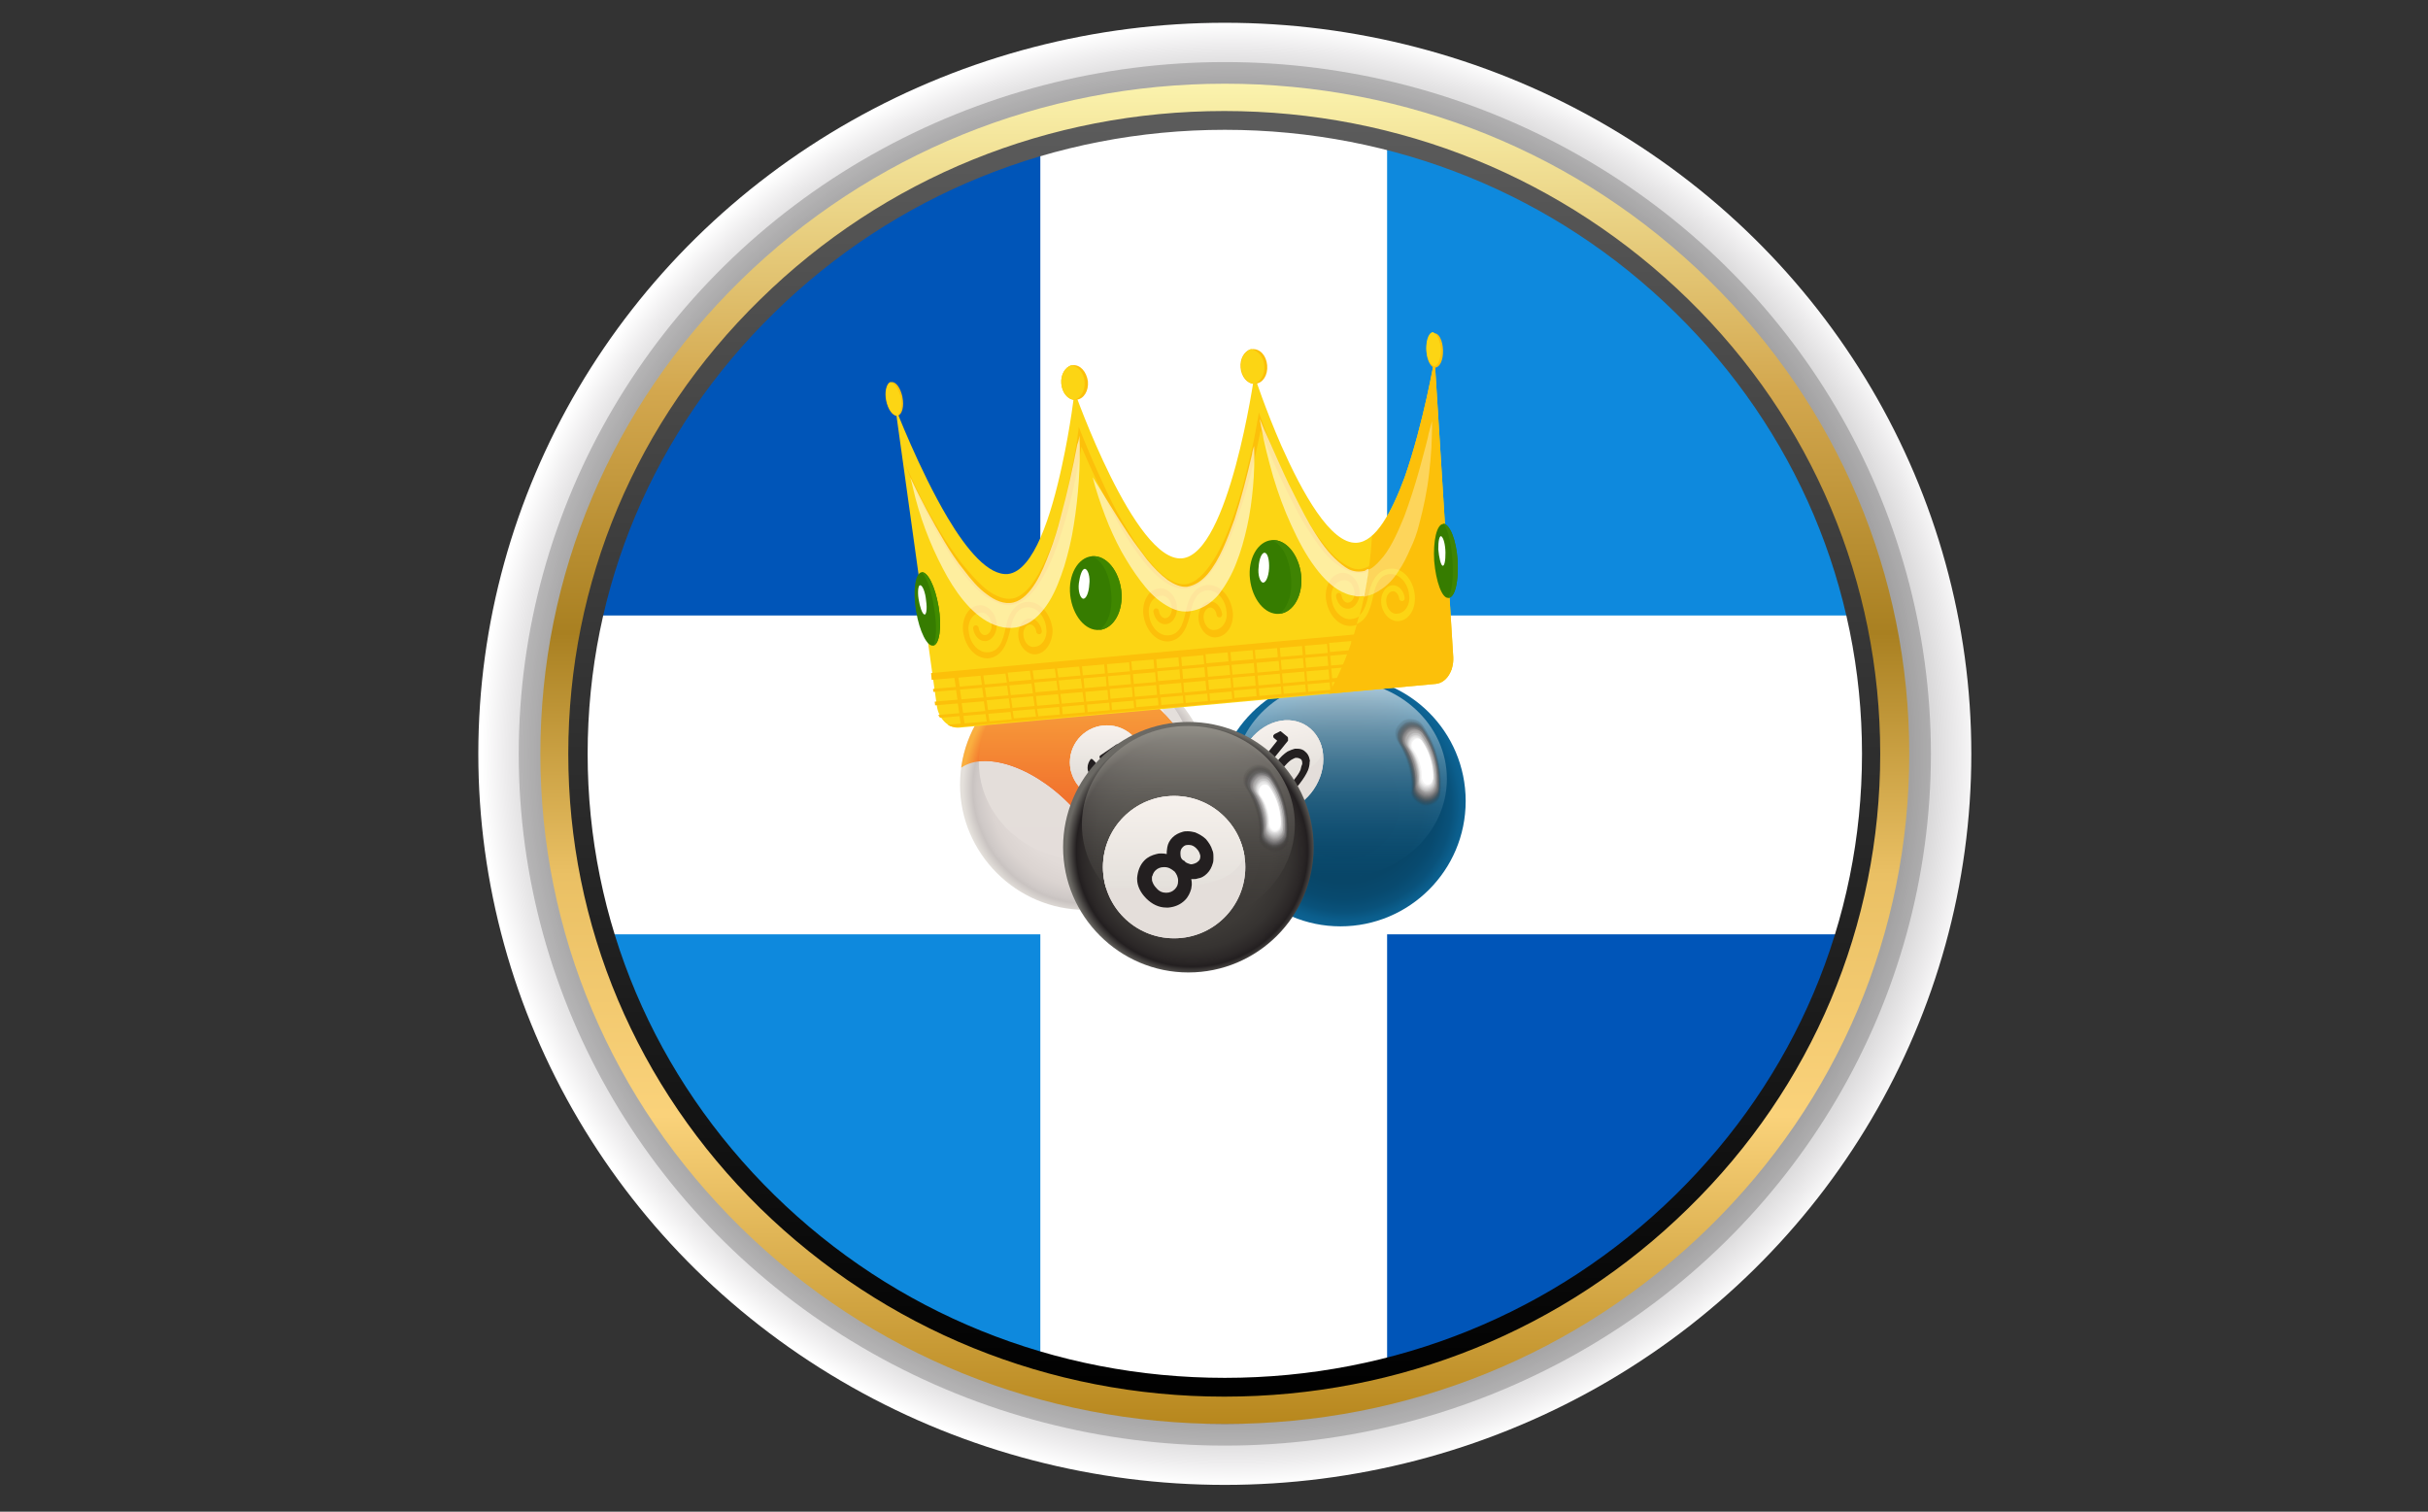 <?xml version="1.0" encoding="UTF-8"?>
<svg id="a" data-name="Capa 1" xmlns="http://www.w3.org/2000/svg" xmlns:xlink="http://www.w3.org/1999/xlink" viewBox="0 0 426.4 265.5">
  <rect x="0" y="0" width="426.4" height="265.5" fill="#333333" stroke="none"/>
  <defs>
    <style>
      .ag {
        fill: url(#v);
      }

      .ag, .ah, .ai, .aj, .ak, .al, .am, .an, .ao, .ap, .aq, .ar, .as, .at, .au, .av, .aw, .ax, .ay, .az, .ba, .bb, .bc, .bd, .be, .bf, .bg, .bh, .bi, .bj, .bk, .bl, .bm, .bn, .bo, .bp, .bq, .br, .bs, .bt, .bu, .bv, .bw, .bx, .by, .bz, .ca, .cb, .cc, .cd, .ce, .cf, .cg, .ch, .ci, .cj, .ck, .cl, .cm {
        stroke-width: 0px;
      }

      .cn {
        clip-path: url(#j);
      }

      .ah {
        fill: url(#s);
      }

      .ai {
        fill: #000;
      }

      .aj {
        fill: #0e89dd;
      }

      .ak {
        fill: #eaeaea;
        opacity: .9;
      }

      .ak, .am, .ap, .aq, .as, .av, .aw, .ay, .ba, .bd, .bg, .bi, .bj, .bn, .bp, .bu, .bx, .bz, .cb, .cc, .cg, .ci, .ck {
        isolation: isolate;
      }

      .al {
        fill: url(#y);
      }

      .am {
        fill: #abaaaa;
        opacity: .62;
      }

      .an {
        fill: #fcc00a;
      }

      .ao {
        fill: url(#ad);
      }

      .ap {
        fill: url(#i);
        opacity: .8;
      }

      .aq {
        fill: #e0dfdf;
        opacity: .86;
      }

      .ar {
        fill: url(#g);
      }

      .as, .by, .ck {
        fill: #fff;
      }

      .as, .co {
        opacity: .59;
      }

      .at {
        fill: url(#l);
      }

      .au {
        fill: url(#b);
      }

      .cp {
        clip-path: url(#d);
      }

      .av {
        fill: #c0bfbf;
        opacity: .71;
      }

      .aw {
        fill: #625f60;
        opacity: .29;
      }

      .cq {
        clip-path: url(#ac);
      }

      .ax {
        fill: url(#t);
      }

      .ay {
        fill: #b6b4b5;
        opacity: .67;
      }

      .az {
        fill: none;
      }

      .ba {
        fill: #4d4a4a;
        opacity: .19;
      }

      .bb {
        fill: url(#u);
      }

      .cr {
        clip-path: url(#e);
      }

      .bc {
        fill: url(#n);
      }

      .bd {
        fill: #a19f9f;
        opacity: .57;
      }

      .be {
        fill: url(#z);
      }

      .bf {
        fill: #fcd514;
      }

      .bg {
        fill: #423f40;
        opacity: .14;
      }

      .bh {
        fill: url(#h);
      }

      .bi {
        fill: #8c8a8a;
        opacity: .48;
      }

      .bj {
        fill: #f5f4f4;
        opacity: .95;
      }

      .bk {
        fill: #0055b8;
      }

      .bl {
        fill: url(#af);
      }

      .cs {
        clip-path: url(#q);
      }

      .bm {
        fill: #367c00;
      }

      .bn {
        fill: #817f80;
        opacity: .43;
      }

      .bo {
        fill: url(#f);
      }

      .bp {
        fill: #d5d4d5;
        opacity: .81;
      }

      .ct {
        clip-path: url(#c);
      }

      .bq {
        fill: url(#m);
      }

      .br {
        fill: #418c00;
      }

      .bs {
        fill: #3f8403;
      }

      .bt {
        fill: rgba(35, 31, 32, 0);
      }

      .bu {
        fill: #777475;
        opacity: .38;
      }

      .bv {
        fill: url(#ab);
      }

      .bw {
        fill: #231f20;
      }

      .bx {
        fill: #6c6a6a;
      }

      .bx, .ck {
        opacity: .33;
      }

      .bz {
        fill: #969495;
        opacity: .52;
      }

      .ca {
        fill: url(#r);
      }

      .cu {
        opacity: .2;
      }

      .cb {
        fill: #575455;
        opacity: .24;
      }

      .cc {
        fill: #2d2a2b;
        opacity: .05;
      }

      .cd {
        fill: url(#ae);
      }

      .ce {
        fill: url(#aa);
      }

      .cf {
        fill: #3f8700;
      }

      .cg {
        fill: #cbcaca;
        opacity: .76;
      }

      .ch {
        fill: url(#k);
      }

      .ci {
        fill: #383435;
        opacity: .1;
      }

      .cj {
        fill: url(#p);
      }

      .cl {
        fill: url(#x);
      }

      .cv {
        clip-path: url(#w);
      }

      .cm {
        fill: url(#o);
      }
    </style>
    <radialGradient id="b" data-name="Degradado sin nombre" cx="709.5" cy="1238.88" fx="709.5" fy="1238.88" r="168.98" gradientTransform="translate(-337.02 -809.15) scale(.78 .76)" gradientUnits="userSpaceOnUse">
      <stop offset="0" stop-color="#221e20"/>
      <stop offset=".19" stop-color="#242022"/>
      <stop offset=".33" stop-color="#2e2a2c"/>
      <stop offset=".45" stop-color="#3e3a3c"/>
      <stop offset=".56" stop-color="#545152"/>
      <stop offset=".67" stop-color="#716e6f"/>
      <stop offset=".78" stop-color="#949293"/>
      <stop offset=".88" stop-color="#bebdbe"/>
      <stop offset=".97" stop-color="#eeedee"/>
      <stop offset="1" stop-color="#fff"/>
    </radialGradient>
    <clipPath id="c">
      <ellipse class="az" cx="215.1" cy="132.4" rx="117" ry="114.7"/>
    </clipPath>
    <clipPath id="d">
      <rect class="az" y="14.5" width="426.4" height="243.7"/>
    </clipPath>
    <clipPath id="e">
      <rect class="az" y="14.5" width="426.4" height="243.7"/>
    </clipPath>
    <linearGradient id="f" data-name="Degradado sin nombre 2" x1="215.1" y1="1048.1" x2="215.1" y2="812.7" gradientTransform="translate(0 -798)" gradientUnits="userSpaceOnUse">
      <stop offset="0" stop-color="#8c6013"/>
      <stop offset="0" stop-color="#b7871d"/>
      <stop offset=".23" stop-color="#fad27a"/>
      <stop offset=".41" stop-color="#eac064"/>
      <stop offset=".59" stop-color="#a98021"/>
      <stop offset=".77" stop-color="#d3a74e"/>
      <stop offset="1" stop-color="#fbf3ad"/>
    </linearGradient>
    <linearGradient id="g" data-name="Degradado sin nombre 3" x1="215" y1="1043.3" x2="215" y2="817.5" gradientTransform="translate(0 -798)" gradientUnits="userSpaceOnUse">
      <stop offset="0" stop-color="#000"/>
      <stop offset="1" stop-color="#5c5c5c"/>
    </linearGradient>
    <radialGradient id="h" data-name="Degradado sin nombre 4" cx=".48" cy="813.9" fx=".48" fy="813.9" r="18.87" gradientTransform="translate(235.57 -810.88) scale(1.17)" gradientUnits="userSpaceOnUse">
      <stop offset=".25" stop-color="#084567"/>
      <stop offset=".62" stop-color="#084668"/>
      <stop offset=".75" stop-color="#084a6f"/>
      <stop offset=".85" stop-color="#09527b"/>
      <stop offset=".92" stop-color="#0b5e8c"/>
      <stop offset="1" stop-color="#0e6698"/>
    </radialGradient>
    <linearGradient id="i" data-name="Degradado sin nombre 5" x1="235.4" y1="952.06" x2="235.4" y2="917.53" gradientTransform="translate(0 -798)" gradientUnits="userSpaceOnUse">
      <stop offset="0" stop-color="#0b5e8c" stop-opacity="0"/>
      <stop offset="1" stop-color="#dbe6ec"/>
    </linearGradient>
    <clipPath id="j">
      <path class="az" d="M232.4,133.3c0-4.4-3.4-7.4-7.5-6.7s-7.5,4.9-7.5,9.3,3.4,7.4,7.5,6.7c4.2-.8,7.5-4.9,7.5-9.3Z"/>
    </clipPath>
    <radialGradient id="k" data-name="Degradado sin nombre 6" cx="137.56" cy="1111.95" fx="137.56" fy="1111.95" r="18.88" gradientTransform="translate(95.35 -922.55) rotate(-10) scale(.93 .96) skewX(-10.34)" gradientUnits="userSpaceOnUse">
      <stop offset=".25" stop-color="#e4ddda"/>
      <stop offset=".64" stop-color="#e2dbd8"/>
      <stop offset=".79" stop-color="#dbd4d1"/>
      <stop offset=".89" stop-color="#cfc9c7"/>
      <stop offset=".92" stop-color="#c9c3c1"/>
      <stop offset="1" stop-color="#e4e0db"/>
    </radialGradient>
    <linearGradient id="l" data-name="Degradado sin nombre 7" x1="214.66" y1="1056.62" x2="214.66" y2="1027.65" gradientTransform="translate(6.86 -863.14) rotate(-10) scale(1.02 .98) skewX(-9.7)" gradientUnits="userSpaceOnUse">
      <stop offset="0" stop-color="#e4ddda"/>
      <stop offset="1" stop-color="#e4e0db"/>
    </linearGradient>
    <linearGradient id="m" data-name="Degradado sin nombre 8" x1="214.66" y1="1043.67" x2="214.66" y2="1028.73" gradientTransform="translate(6.86 -863.14) rotate(-10) scale(1.02 .98) skewX(-9.7)" gradientUnits="userSpaceOnUse">
      <stop offset="0" stop-color="#e4e0db"/>
      <stop offset="1" stop-color="#fff9f5"/>
    </linearGradient>
    <radialGradient id="n" data-name="Degradado sin nombre 9" cx="-37.95" cy="811.37" fx="-37.95" fy="811.37" r="18.87" gradientTransform="translate(235.57 -810.88) scale(1.17)" gradientUnits="userSpaceOnUse">
      <stop offset=".25" stop-color="#e4ddda"/>
      <stop offset=".64" stop-color="#e2dbd8"/>
      <stop offset=".79" stop-color="#dbd4d1"/>
      <stop offset=".89" stop-color="#cfc9c7"/>
      <stop offset=".92" stop-color="#c9c3c1"/>
      <stop offset="1" stop-color="#e4e0db"/>
    </radialGradient>
    <linearGradient id="o" data-name="Degradado sin nombre 10" x1="190.6" y1="949.1" x2="190.6" y2="914.57" gradientTransform="translate(0 -798)" gradientUnits="userSpaceOnUse">
      <stop offset="0" stop-color="#e4ddda"/>
      <stop offset="1" stop-color="#e4e0db"/>
    </linearGradient>
    <linearGradient id="p" data-name="Degradado sin nombre 11" x1="190.5" y1="933.68" x2="190.5" y2="915.87" gradientTransform="translate(0 -798)" gradientUnits="userSpaceOnUse">
      <stop offset="0" stop-color="#e4e0db"/>
      <stop offset="1" stop-color="#fff9f5"/>
    </linearGradient>
    <clipPath id="q">
      <path class="az" d="M167.3,136.4c.2-.3.4-.6.7-.9,3.9-3.9,12.8-1.4,19.8,5.7,7,7,9.6,15.9,5.7,19.8-.3.3-.6.5-.9.7,5.3.2,10.4-1.5,14.1-5.3,8-8,6.8-22.1-2.7-31.5-9.4-9.4-23.6-10.6-31.5-2.7-3.7,3.8-5.4,8.9-5.2,14.2h0Z"/>
    </clipPath>
    <radialGradient id="r" data-name="Degradado sin nombre 12" cx="-37.95" cy="811.38" fx="-37.95" fy="811.38" r="18.87" gradientTransform="translate(235.57 -810.88) scale(1.17)" gradientUnits="userSpaceOnUse">
      <stop offset=".25" stop-color="#ed5725"/>
      <stop offset=".6" stop-color="#ed5825"/>
      <stop offset=".73" stop-color="#ee5f27"/>
      <stop offset=".82" stop-color="#f06b2a"/>
      <stop offset=".9" stop-color="#f37c2f"/>
      <stop offset=".92" stop-color="#f58532"/>
      <stop offset="1" stop-color="#faaf40"/>
    </radialGradient>
    <linearGradient id="s" data-name="Degradado sin nombre 13" x1="190.6" y1="949.1" x2="190.6" y2="914.57" gradientTransform="translate(0 -798)" gradientUnits="userSpaceOnUse">
      <stop offset="0" stop-color="#ed5725"/>
      <stop offset="1" stop-color="#faaf40"/>
    </linearGradient>
    <radialGradient id="t" data-name="Degradado sin nombre 14" cx="201.68" cy="931.91" fx="201.68" fy="931.91" r="1.61" gradientTransform="translate(0 -798)" gradientUnits="userSpaceOnUse">
      <stop offset="0" stop-color="#fff" stop-opacity=".65"/>
      <stop offset=".19" stop-color="#000" stop-opacity=".55"/>
      <stop offset=".59" stop-color="#000" stop-opacity=".29"/>
      <stop offset="1" stop-color="#231f20" stop-opacity="0"/>
    </radialGradient>
    <radialGradient id="u" data-name="Degradado sin nombre 15" cx="202.93" cy="935.45" fx="202.93" fy="935.45" r="1.25" gradientTransform="translate(0 -798)" gradientUnits="userSpaceOnUse">
      <stop offset="0" stop-color="#fff" stop-opacity=".65"/>
      <stop offset=".19" stop-color="#000" stop-opacity=".55"/>
      <stop offset=".59" stop-color="#000" stop-opacity=".29"/>
      <stop offset="1" stop-color="#231f20" stop-opacity="0"/>
    </radialGradient>
    <radialGradient id="v" data-name="Degradado sin nombre 16" cx="200.88" cy="933.68" fx="200.88" fy="933.68" r="1.25" gradientTransform="translate(0 -798)" gradientUnits="userSpaceOnUse">
      <stop offset="0" stop-color="#fff" stop-opacity=".65"/>
      <stop offset=".19" stop-color="#000" stop-opacity=".55"/>
      <stop offset=".59" stop-color="#000" stop-opacity=".29"/>
      <stop offset="1" stop-color="#231f20" stop-opacity="0"/>
    </radialGradient>
    <clipPath id="w">
      <circle class="az" cx="194.4" cy="133.9" r="6.5"/>
    </clipPath>
    <radialGradient id="x" data-name="Degradado sin nombre 17" cx="-37.61" cy="810.92" fx="-37.61" fy="810.92" r="12.77" gradientTransform="translate(235.57 -810.88) scale(1.17)" gradientUnits="userSpaceOnUse">
      <stop offset=".25" stop-color="#e4ddda"/>
      <stop offset=".64" stop-color="#e2dbd8"/>
      <stop offset=".79" stop-color="#dbd4d1"/>
      <stop offset=".89" stop-color="#cfc9c7"/>
      <stop offset=".92" stop-color="#c9c3c1"/>
      <stop offset="1" stop-color="#e4e0db"/>
    </radialGradient>
    <linearGradient id="y" data-name="Degradado sin nombre 18" x1="190.9" y1="944.27" x2="190.9" y2="920.87" gradientTransform="translate(0 -798)" gradientUnits="userSpaceOnUse">
      <stop offset="0" stop-color="#e4ddda"/>
      <stop offset="1" stop-color="#e4e0db"/>
    </linearGradient>
    <linearGradient id="z" data-name="Degradado sin nombre 19" x1="190.9" y1="933.83" x2="190.9" y2="921.78" gradientTransform="translate(0 -798)" gradientUnits="userSpaceOnUse">
      <stop offset="0" stop-color="#e4e0db"/>
      <stop offset="1" stop-color="#fff9f5"/>
    </linearGradient>
    <radialGradient id="aa" data-name="Degradado sin nombre 20" cx="-22.43" cy="820.82" fx="-22.43" fy="820.82" r="18.87" gradientTransform="translate(235.57 -810.88) scale(1.17)" gradientUnits="userSpaceOnUse">
      <stop offset=".25" stop-color="#3f3c39"/>
      <stop offset=".64" stop-color="#3d3a37"/>
      <stop offset=".78" stop-color="#363331"/>
      <stop offset=".88" stop-color="#2b2727"/>
      <stop offset=".92" stop-color="#231f20"/>
      <stop offset="1" stop-color="#6b6964"/>
    </radialGradient>
    <linearGradient id="ab" data-name="Degradado sin nombre 21" x1="208.7" y1="960.1" x2="208.7" y2="925.57" gradientTransform="translate(0 -798)" gradientUnits="userSpaceOnUse">
      <stop offset="0" stop-color="#3f3c39" stop-opacity="0"/>
      <stop offset="1" stop-color="#918e87"/>
    </linearGradient>
    <clipPath id="ac">
      <circle class="az" cx="206.2" cy="152.3" r="12.5"/>
    </clipPath>
    <radialGradient id="ad" data-name="Degradado sin nombre 22" cx="-30.3" cy="829.4" fx="-30.3" fy="829.4" r="24.73" gradientTransform="translate(235.57 -810.88) scale(1.17)" gradientUnits="userSpaceOnUse">
      <stop offset=".25" stop-color="#e4ddda"/>
      <stop offset=".64" stop-color="#e2dbd8"/>
      <stop offset=".79" stop-color="#dbd4d1"/>
      <stop offset=".89" stop-color="#cfc9c7"/>
      <stop offset=".92" stop-color="#c9c3c1"/>
      <stop offset="1" stop-color="#e4e0db"/>
    </radialGradient>
    <linearGradient id="ae" data-name="Degradado sin nombre 23" x1="199.4" y1="974.26" x2="199.4" y2="928.98" gradientTransform="translate(0 -798)" gradientUnits="userSpaceOnUse">
      <stop offset="0" stop-color="#e4ddda"/>
      <stop offset="1" stop-color="#e4e0db"/>
    </linearGradient>
    <linearGradient id="af" data-name="Degradado sin nombre 24" x1="199.5" y1="954.03" x2="199.5" y2="930.69" gradientTransform="translate(0 -798)" gradientUnits="userSpaceOnUse">
      <stop offset="0" stop-color="#e4e0db"/>
      <stop offset="1" stop-color="#fff9f5"/>
    </linearGradient>
  </defs>
  <ellipse class="au" cx="215.1" cy="132.4" rx="131.1" ry="128.4"/>
  <g class="cu">
    <ellipse class="ai" cx="215.1" cy="132.4" rx="124" ry="121.5"/>
  </g>
  <g class="ct">
    <g class="cp">
      <g class="cr">
        <g>
          <rect class="by" x="69.5" width="283.7" height="265.5"/>
          <rect class="bk" x="84" y="14.5" width="98.7" height="93.6"/>
          <rect class="aj" x="84" y="164.1" width="98.7" height="94"/>
          <rect class="bk" x="243.6" y="164.1" width="102.5" height="94"/>
          <rect class="aj" x="243.6" y="14.5" width="102.5" height="93.6"/>
        </g>
      </g>
    </g>
  </g>
  <path class="bo" d="M215.1,250.1c-32.1,0-62.3-12.2-85-34.5s-35.2-51.8-35.2-83.2,12.5-61,35.2-83.2S183,14.7,215.1,14.7s62.3,12.2,85,34.5c22.7,22.2,35.2,51.8,35.2,83.2s-12.5,61-35.2,83.2c-22.8,22.3-52.9,34.5-85,34.5h0ZM215.1,20.8c-62.8,0-113.9,50.1-113.9,111.6s51.1,111.6,113.9,111.6,113.9-50.1,113.9-111.6-51.1-111.6-113.9-111.6Z"/>
  <path class="ar" d="M296.5,52.6c-21.8-21.3-50.7-33.1-81.5-33.1s-59.7,11.7-81.5,33.1c-21.8,21.3-33.7,49.7-33.7,79.8s12,58.5,33.7,79.8c21.8,21.3,50.7,33.1,81.5,33.1s59.7-11.7,81.5-33.1c21.8-21.3,33.7-49.7,33.7-79.8s-11.9-58.5-33.7-79.8h0ZM294.2,209.9c-21.1,20.7-49.2,32.1-79.1,32.1s-58-11.4-79.1-32.1-32.8-48.2-32.8-77.5,11.6-56.8,32.8-77.5c21.1-20.7,49.2-32.1,79.1-32.1s58,11.4,79.1,32.1c21.1,20.7,32.8,48.2,32.8,77.5s-11.7,56.8-32.8,77.5Z"/>
  <g>
    <g>
      <g>
        <path class="bh" d="M257.4,140.7c0-12.2-9.9-22-22-22s-22,9.9-22,22,9.9,22,22,22,22-9.8,22-22Z"/>
        <path class="ap" d="M254.1,136.8c0-9.5-8.4-17.3-18.7-17.3s-18.7,7.7-18.7,17.3,8.4,17.3,18.7,17.3,18.7-7.8,18.7-17.3Z"/>
      </g>
      <g>
        <path class="bt" d="M250.6,141.8c-.2,0-.3,0-.5-.1-1.2-.3-2.6-1.5-2.4-2.7,0-.2.4-4.2-2.4-8.8-1.1-1.9-.2-3.2.9-3.9,1-.7,2.9-.4,3.6.6,4.3,6.1,3.2,12.7,3.2,12.9-.2,1.2-1.4,2-2.4,2Z"/>
        <path class="cc" d="M250.6,141.6h-.5c-1.2-.3-2.5-1.4-2.3-2.6,0-.2.4-4.1-2.3-8.6-1.1-1.8-.2-3.1.8-3.8s2.8-.4,3.5.6c4.2,6,3.2,12.4,3.1,12.6-.2,1.1-1.3,1.8-2.3,1.8h0Z"/>
        <path class="ci" d="M250.6,141.4h-.5c-1.1-.3-2.5-1.4-2.2-2.6,0-.2.4-4-2.3-8.4-1.1-1.7-.2-3,.8-3.7s2.7-.4,3.4.6c4.1,5.8,3.1,12.1,3.1,12.3-.2,1.1-1.3,1.8-2.3,1.8h0Z"/>
        <path class="bg" d="M250.6,141.3h-.5c-1.1-.3-2.4-1.4-2.1-2.5,0-.2.4-3.9-2.2-8.2-1-1.7-.2-2.9.8-3.6.9-.7,2.7-.4,3.3.6,4,5.7,3,11.8,3,12-.3.9-1.3,1.7-2.3,1.7h0Z"/>
        <path class="ba" d="M250.6,141.1h-.4c-1.1-.2-2.3-1.3-2.1-2.4,0-.2.4-3.8-2.2-8-1-1.6-.2-2.8.7-3.5s2.6-.4,3.2.6c3.9,5.5,3,11.5,2.9,11.7-.1.8-1.1,1.6-2.1,1.6h0Z"/>
        <path class="cb" d="M250.6,140.9h-.4c-1.1-.2-2.2-1.3-2-2.4,0-.2.3-3.8-2.2-7.8-1-1.5-.2-2.8.7-3.4.9-.7,2.5-.4,3.1.5,3.8,5.4,2.9,11.2,2.9,11.4-.2,1-1.2,1.7-2.1,1.7h0Z"/>
        <path class="aw" d="M250.6,140.7h-.4c-1-.2-2.1-1.2-1.9-2.3,0-.2.3-3.7-2.1-7.6-.9-1.5-.2-2.7.6-3.3s2.4-.4,3,.5c3.7,5.2,2.9,10.9,2.8,11.1-.2.9-1.1,1.6-2,1.6h0Z"/>
        <path class="bx" d="M250.7,140.5h-.4c-1-.2-2.1-1.2-1.9-2.2,0-.2.3-3.6-2.1-7.4-.9-1.4-.2-2.6.6-3.2.8-.6,2.3-.4,2.9.5,3.6,5.1,2.8,10.6,2.8,10.8-.2.8-1.1,1.5-1.9,1.5h0Z"/>
        <path class="bu" d="M250.7,140.3h-.4c-1-.2-2-1.2-1.8-2.2,0-.2.3-3.5-2-7.2-.8-1.3-.2-2.5.6-3.1s2.2-.4,2.8.5c3.5,5,2.8,10.3,2.7,10.5-.3.8-1.1,1.5-1.9,1.5h0Z"/>
        <path class="bn" d="M250.7,140.1h-.4c-.9-.2-1.9-1.1-1.7-2.1,0-.2.3-3.4-2-7-.8-1.3-.2-2.4.5-3,.8-.6,2.1-.4,2.7.4,3.4,4.8,2.7,10,2.7,10.2-.2.8-1.1,1.5-1.8,1.5Z"/>
        <path class="bi" d="M250.7,139.9h-.4c-.9-.2-1.8-1.1-1.7-2.1,0-.2.3-3.4-1.9-6.8-.8-1.2-.2-2.3.5-2.9.7-.6,2-.4,2.6.4,3.3,4.7,2.6,9.7,2.6,9.9-.2.9-1,1.5-1.7,1.5h0Z"/>
        <path class="bz" d="M250.7,139.7h-.4c-.9-.2-1.7-1.1-1.6-2,0-.2.2-3.3-1.9-6.6-.7-1.2-.3-2.2.4-2.8s1.9-.4,2.5.4c3.2,4.5,2.6,9.4,2.5,9.6,0,.8-.8,1.4-1.5,1.4h0Z"/>
        <path class="bd" d="M250.7,139.5h-.3c-.8-.2-1.7-1-1.5-1.9,0-.2.2-3.2-1.9-6.5-.7-1.1-.3-2.1.4-2.7.7-.6,1.8-.4,2.4.4,3.1,4.4,2.5,9.1,2.5,9.3-.2.8-.9,1.4-1.6,1.4h0Z"/>
        <path class="am" d="M250.7,139.3h-.3c-.8-.2-1.6-1-1.5-1.9,0-.1.2-3.1-1.8-6.3-.7-1-.3-2,.4-2.6.6-.5,1.8-.4,2.3.3,3,4.2,2.5,8.9,2.4,9-.2.9-.8,1.5-1.5,1.5h0Z"/>
        <path class="ay" d="M250.7,139.1h-.3c-.8-.2-1.5-1-1.4-1.8,0-.1.2-3-1.8-6.1-.6-1-.3-1.9.3-2.5.6-.5,1.7-.4,2.1.3,2.9,4.1,2.4,8.5,2.4,8.7,0,.9-.6,1.4-1.3,1.4h0Z"/>
        <path class="av" d="M250.7,139h-.3c-.7-.1-1.4-.9-1.3-1.7,0-.1.2-3-1.7-5.9-.6-.9-.3-1.8.3-2.4.6-.5,1.6-.4,2,.3,2.8,4,2.4,8.3,2.3,8.4-.1.7-.7,1.2-1.3,1.3Z"/>
        <path class="cg" d="M250.7,138.8h-.3c-.7-.1-1.3-.9-1.2-1.7,0-.1.2-2.9-1.7-5.7-.6-.8-.3-1.7.3-2.3.5-.5,1.5-.4,1.9.3,2.7,3.8,2.3,8,2.3,8.1-.1.7-.7,1.2-1.3,1.3h0Z"/>
        <path class="bp" d="M250.7,138.6h-.3c-.7-.1-1.3-.8-1.2-1.6,0-.1.2-2.8-1.6-5.5-.5-.8-.3-1.7.2-2.1.5-.5,1.4-.4,1.8.2,2.6,3.7,2.2,7.7,2.2,7.8,0,.6-.5,1.1-1.1,1.2h0Z"/>
        <path class="aq" d="M250.7,138.4h-.3c-.6-.1-1.2-.8-1.1-1.6,0-.1.2-2.7-1.6-5.3-.5-.7-.3-1.6.2-2,.5-.5,1.3-.4,1.7.2,2.5,3.5,2.2,7.4,2.2,7.5-.1.7-.5,1.1-1.1,1.2h0Z"/>
        <path class="ak" d="M250.7,138.2h-.3c-.6-.1-1.1-.8-1-1.5,0-.1.1-2.6-1.6-5.1-.4-.6-.3-1.5.1-1.9.5-.5,1.2-.4,1.6.2,2.4,3.4,2.1,7.1,2.1,7.2.1.6-.4,1-.9,1.1h0Z"/>
        <path class="bj" d="M250.7,138h-.2c-.6-.1-1-.7-1-1.4,0-.1.1-2.6-1.5-4.9-.4-.6-.3-1.4.1-1.8s1.1-.4,1.5.2c2.3,3.2,2.1,6.8,2,6.9,0,.5-.4.9-.9,1Z"/>
        <path class="by" d="M250.8,137.8h-.2c-.5-.1-.9-.7-.9-1.4,0-.1.1-2.5-1.5-4.7-.4-.5-.4-1.3.1-1.7.4-.4,1-.4,1.4.1,2.2,3.1,2,6.5,2,6.6-.1.6-.5,1.1-.9,1.1h0Z"/>
      </g>
      <g class="cn">
        <g>
          <path class="ch" d="M238.2,136.4c0-10.2-7.7-17.1-17.3-15.4-9.6,1.7-17.3,11.3-17.3,21.5s7.7,17.1,17.3,15.4c9.5-1.7,17.3-11.3,17.3-21.5Z"/>
          <path class="at" d="M235.6,133.5c0-8-6.6-13.3-14.7-11.9-8.1,1.4-14.7,9.1-14.7,17.1s6.6,13.3,14.7,11.9,14.7-9.1,14.7-17.1Z"/>
          <path class="bq" d="M232.6,130.1c0-5.2-5.2-8.5-11.7-7.4s-11.7,6.3-11.7,11.5,5.2,4.6,11.7,3.4c6.4-1.1,11.7-2.3,11.7-7.5h0Z"/>
        </g>
      </g>
      <path class="bw" d="M226.2,129.7c0-.1,0-.2-.1-.3l-1.1-.9c-.1-.1-.2-.1-.3,0l-.8.4c-.1,0-.2.2-.3.3,0,.1,0,.3.1.4l.6.5-4.6,5.8c-.1.2-.1.4,0,.5l.5.5c.1.1.2.1.3.1s.2-.1.3-.2l5.4-6.7c0-.1,0-.2,0-.4h0ZM230,133.4c-.1-.6-.4-1.1-.8-1.4-.4-.4-.9-.5-1.4-.5h-.4c-.4.1-.9.3-1.3.5-.6.4-1.3,1-2,2-.7.9-1.2,1.7-1.5,2.4-.2.5-.3,1-.3,1.5v.4c.1.6.3,1,.7,1.4s.9.5,1.5.5h.4c.4-.1.9-.3,1.3-.6.6-.4,1.3-1,2-1.9s1.2-1.7,1.5-2.4c.2-.5.3-1,.3-1.5.1-.1,0-.2,0-.4h0ZM228.4,135.2c-.2.5-.6,1.1-1.1,1.7-.5.7-1,1.1-1.5,1.5-.3.2-.6.3-.8.4h-.2c-.3,0-.5-.1-.7-.2-.2-.2-.3-.4-.3-.7v-.2c0-.3.1-.6.2-.9.2-.4.6-1,1.2-1.8.6-.7,1.1-1.2,1.5-1.5.3-.2.6-.3.8-.4h.2c.3,0,.5.1.7.2s.3.4.3.7v.2c-.1.2-.2.5-.3,1h0Z"/>
    </g>
    <g>
      <g>
        <g>
          <path class="bc" d="M212.6,137.8c0-12.2-9.9-22-22-22s-22,9.9-22,22,9.9,22,22,22,22-9.8,22-22Z"/>
          <path class="cm" d="M209.3,133.8c0-9.5-8.4-17.3-18.7-17.3s-18.7,7.7-18.7,17.3,8.4,17.3,18.7,17.3,18.7-7.7,18.7-17.3Z"/>
          <path class="cj" d="M205.4,129.1c0-6.2-6.7-11.3-14.9-11.3s-14.9,5-14.9,11.3,6.7,6.6,14.9,6.6,14.9-.4,14.9-6.6Z"/>
        </g>
        <g class="cs">
          <g>
            <path class="ca" d="M212.6,137.8c0-12.2-9.9-22-22-22s-22,9.9-22,22,9.9,22,22,22,22-9.8,22-22Z"/>
            <path class="ah" d="M209.3,133.8c0-9.5-8.4-17.3-18.7-17.3s-18.7,7.7-18.7,17.3,8.4,17.3,18.7,17.3,18.7-7.7,18.7-17.3Z"/>
          </g>
        </g>
      </g>
      <g>
        <path class="bt" d="M209,143.6c-.2,0-.3,0-.5-.1-1.2-.3-2.6-1.5-2.4-2.7,0-.2.4-4.2-2.4-8.8-1.1-1.9-.2-3.2.9-3.9s2.9-.4,3.6.6c4.3,6.1,3.2,12.7,3.2,12.9-.2,1.2-1.3,2-2.4,2h0Z"/>
        <path class="cc" d="M209,143.4h-.5c-1.2-.3-2.5-1.4-2.3-2.6,0-.2.4-4.1-2.3-8.6-1.1-1.8-.2-3.1.8-3.8s2.8-.4,3.5.6c4.2,6,3.2,12.4,3.1,12.6-.1,1-1.3,1.8-2.3,1.8h0Z"/>
        <path class="ci" d="M209,143.2h-.5c-1.1-.3-2.5-1.4-2.2-2.6,0-.2.4-4-2.3-8.4-1.1-1.7-.2-3,.8-3.7s2.7-.4,3.4.6c4.1,5.8,3.1,12.1,3.1,12.3-.2,1-1.3,1.8-2.3,1.8h0Z"/>
        <path class="bg" d="M209,143h-.5c-1.1-.3-2.4-1.4-2.1-2.5,0-.2.4-3.9-2.2-8.2-1-1.7-.2-2.9.8-3.6.9-.7,2.7-.4,3.3.6,4,5.7,3,11.8,3,12-.2,1-1.3,1.7-2.3,1.7h0Z"/>
        <path class="ba" d="M209,142.8h-.4c-1.1-.2-2.3-1.3-2.1-2.4,0-.2.4-3.8-2.2-8-1-1.6-.2-2.8.7-3.5s2.6-.4,3.2.6c3.9,5.5,3,11.5,2.9,11.7-.1.9-1.1,1.6-2.1,1.6h0Z"/>
        <path class="cb" d="M209.1,142.6h-.4c-1.1-.2-2.2-1.3-2-2.4,0-.2.3-3.8-2.2-7.8-1-1.5-.2-2.8.7-3.4.9-.7,2.5-.4,3.1.5,3.8,5.4,2.9,11.2,2.9,11.4-.3,1-1.3,1.7-2.1,1.7h0Z"/>
        <path class="aw" d="M209.1,142.4h-.4c-1-.2-2.1-1.2-1.9-2.3,0-.2.3-3.7-2.1-7.6-.9-1.5-.2-2.7.6-3.3s2.4-.4,3,.5c3.7,5.2,2.9,10.9,2.8,11.1-.2.9-1.2,1.6-2,1.6h0Z"/>
        <path class="bx" d="M209.1,142.2h-.4c-1-.2-2.1-1.2-1.9-2.2,0-.2.3-3.6-2.1-7.4-.9-1.4-.2-2.6.6-3.2.8-.6,2.3-.4,2.9.5,3.6,5.1,2.8,10.6,2.8,10.8-.2.9-1.1,1.5-1.9,1.5h0Z"/>
        <path class="bu" d="M209.1,142h-.4c-1-.2-2-1.2-1.8-2.2,0-.2.3-3.5-2-7.2-.8-1.3-.2-2.5.6-3.1s2.2-.4,2.8.5c3.5,5,2.8,10.3,2.7,10.5-.2.9-1.1,1.5-1.9,1.5h0Z"/>
        <path class="bn" d="M209.1,141.8h-.4c-.9-.2-1.9-1.1-1.7-2.1,0-.2.3-3.4-2-7-.8-1.3-.2-2.4.5-3,.8-.6,2.1-.4,2.7.4,3.4,4.8,2.7,10,2.7,10.2-.2.9-1.1,1.5-1.8,1.5h0Z"/>
        <path class="bi" d="M209.1,141.7h-.4c-.9-.2-1.8-1.1-1.7-2.1,0-.2.3-3.4-1.9-6.8-.8-1.2-.2-2.3.5-2.9.7-.6,2-.4,2.6.4,3.3,4.7,2.6,9.7,2.6,9.9-.2.8-.9,1.4-1.7,1.5h0Z"/>
        <path class="bz" d="M209.1,141.5h-.4c-.9-.2-1.7-1.1-1.6-2,0-.2.2-3.3-1.9-6.6-.7-1.2-.3-2.2.4-2.8s1.9-.4,2.5.4c3.2,4.5,2.6,9.4,2.5,9.6,0,.7-.8,1.3-1.5,1.4h0Z"/>
        <path class="bd" d="M209.1,141.3h-.3c-.8-.2-1.7-1-1.5-1.9,0-.2.2-3.2-1.9-6.5-.7-1.1-.3-2.1.4-2.7s1.8-.4,2.4.4c3.1,4.4,2.5,9.1,2.5,9.3-.2.8-.9,1.4-1.6,1.4h0Z"/>
        <path class="am" d="M209.1,141.1h-.3c-.8-.2-1.6-1-1.5-1.9,0-.1.2-3.1-1.8-6.3-.7-1-.3-2,.4-2.6.6-.5,1.8-.4,2.3.3,3,4.2,2.5,8.9,2.4,9-.1.9-.8,1.5-1.5,1.5h0Z"/>
        <path class="ay" d="M209.1,140.9h-.3c-.8-.2-1.5-1-1.4-1.8,0-.1.2-3-1.8-6.1-.6-1-.3-1.9.3-2.5s1.7-.4,2.1.3c2.9,4.1,2.4,8.5,2.4,8.7,0,.8-.6,1.4-1.3,1.4h0Z"/>
        <path class="av" d="M209.1,140.7h-.3c-.7-.1-1.4-.9-1.3-1.7,0-.1.2-3-1.7-5.9-.6-.9-.3-1.8.3-2.4.6-.5,1.6-.4,2,.3,2.8,4,2.4,8.3,2.3,8.4-.1.7-.6,1.3-1.3,1.3Z"/>
        <path class="cg" d="M209.1,140.5h-.3c-.7-.1-1.3-.9-1.2-1.7,0-.1.2-2.9-1.7-5.7-.6-.8-.3-1.7.3-2.3.5-.5,1.5-.4,1.9.3,2.7,3.8,2.3,8,2.3,8.1-.1.7-.7,1.3-1.3,1.3h0Z"/>
        <path class="bp" d="M209.1,140.3h-.3c-.7-.1-1.3-.8-1.2-1.6,0-.1.2-2.8-1.6-5.5-.5-.8-.3-1.7.2-2.1.5-.5,1.4-.4,1.8.2,2.6,3.7,2.2,7.7,2.2,7.8,0,.7-.5,1.2-1.1,1.2h0Z"/>
        <path class="aq" d="M209.2,140.1h-.3c-.6-.1-1.2-.8-1.1-1.6,0-.1.2-2.7-1.6-5.3-.5-.7-.3-1.6.2-2,.5-.5,1.3-.4,1.7.2,2.5,3.5,2.2,7.4,2.2,7.5-.1.7-.6,1.2-1.1,1.2h0Z"/>
        <path class="ak" d="M209.2,139.9h-.3c-.6-.1-1.1-.8-1-1.5,0-.1.1-2.6-1.6-5.1-.4-.6-.3-1.5.1-1.9.5-.5,1.2-.4,1.6.2,2.4,3.4,2.1,7.1,2.1,7.2,0,.6-.5,1.1-.9,1.1h0Z"/>
        <path class="bj" d="M209.2,139.7h-.2c-.6-.1-1-.7-1-1.4,0-.1.1-2.6-1.5-4.9-.4-.6-.3-1.4.1-1.8s1.1-.4,1.5.2c2.3,3.2,2.1,6.8,2,6.9,0,.5-.5,1-.9,1Z"/>
        <path class="by" d="M209.2,139.5h-.2c-.5-.1-.9-.7-.9-1.4,0-.1.1-2.5-1.5-4.7-.4-.5-.4-1.3.1-1.7.4-.4,1-.4,1.4.1,2.2,3.1,2,6.5,2,6.6-.1.7-.5,1.1-.9,1.1h0Z"/>
      </g>
      <path class="ax" d="M203.3,133.9c0-.9-.7-1.6-1.6-1.6s-1.6.7-1.6,1.6.7,1.6,1.6,1.6c.9,0,1.6-.7,1.6-1.6Z"/>
      <path class="bb" d="M204.2,137.4c0-.7-.6-1.2-1.2-1.2-.7,0-1.2.6-1.2,1.2,0,.7.6,1.2,1.2,1.2.6.1,1.2-.5,1.2-1.2Z"/>
      <path class="ag" d="M202.1,135.7c0-.7-.6-1.2-1.2-1.2s-1.2.6-1.2,1.2.6,1.2,1.2,1.2,1.2-.5,1.2-1.2Z"/>
      <g class="cv">
        <g>
          <path class="cl" d="M205.8,137.3c0-8.2-6.7-14.9-14.9-14.9s-14.9,6.7-14.9,14.9,6.7,14.9,14.9,14.9,14.9-6.7,14.9-14.9Z"/>
          <path class="al" d="M203.6,134.6c0-6.5-5.7-11.7-12.7-11.7s-12.7,5.2-12.7,11.7,5.7,11.7,12.7,11.7,12.7-5.3,12.7-11.7Z"/>
          <path class="be" d="M201,131.4c0-4.2-4.5-7.6-10.1-7.6s-10.1,3.4-10.1,7.6,4.5,4.4,10.1,4.4,10.1-.2,10.1-4.4Z"/>
        </g>
      </g>
      <path class="bw" d="M198.4,132.8l-2-2c-.1-.1-.3-.1-.4,0l-2.8,1.9c-.1.1-.1.2-.1.3s.1.2.2.3c.5.2.9.4,1.2.7s.4.6.4.9h0c0,.3-.1.6-.4.8-.3.3-.6.4-1,.4h0c-.4,0-.6-.1-.9-.4-.1-.1-.2-.3-.3-.4,0-.1-.1-.2-.1-.4v-.1c0-.1.1-.3.2-.5.1-.1.1-.3,0-.4l-.5-.5q-.1-.1-.2-.1c-.1,0-.2,0-.2.1-.3.4-.5.9-.5,1.4v.1c0,.6.3,1.1.7,1.5s.7.6,1.2.7c.2.1.4.1.6.1s.5,0,.7-.1c.4-.1.8-.4,1.2-.7.5-.5.8-1.1.8-1.7h0c0-.6-.2-1.2-.7-1.7l-.3-.3.9-.6,1.5,1.5s.1.1.2.1.2,0,.2-.1l.4-.4s.1-.1.1-.2c0-.1-.1-.1-.1-.2h0Z"/>
    </g>
    <g>
      <g>
        <path class="ce" d="M230.7,148.8c0-12.2-9.9-22-22-22s-22,9.9-22,22,9.9,22,22,22,22-9.8,22-22Z"/>
        <path class="bv" d="M227.4,144.8c0-9.5-8.4-17.3-18.7-17.3s-18.7,7.7-18.7,17.3,8.4,17.3,18.7,17.3,18.7-7.7,18.7-17.3Z"/>
      </g>
      <g class="cq">
        <g>
          <path class="ao" d="M228.3,158.8c0-15.9-12.9-28.9-28.9-28.9s-28.9,12.9-28.9,28.9,12.9,28.9,28.9,28.9,28.9-12.9,28.9-28.9Z"/>
          <path class="cd" d="M224,153.6c0-12.5-11-22.6-24.6-22.6s-24.6,10.1-24.6,22.6,11,22.6,24.6,22.6,24.6-10.1,24.6-22.6Z"/>
          <path class="bl" d="M219,147.4c0-8.1-8.7-14.7-19.5-14.7s-19.5,6.6-19.5,14.7,8.7,8.6,19.5,8.6,19.5-.4,19.5-8.6Z"/>
        </g>
      </g>
      <path class="bw" d="M212.9,149.3c-.2-.7-.6-1.3-1.1-1.9-.5-.5-1.2-.9-1.9-1.2-.4-.1-.9-.2-1.3-.2-.3,0-.6,0-.9.1-.7.2-1.3.5-1.8,1s-.8,1.1-.9,1.7c0,.2-.1.5-.1.8v.4c-.4-.1-.7-.1-1-.1s-.5,0-.8.1c-.8.2-1.5.5-2.1,1.1-.8.8-1.2,1.9-1.3,3.1v.2c0,1.2.6,2.4,1.6,3.4s2.2,1.6,3.5,1.6h.4c1.1-.1,2.1-.5,2.9-1.3.6-.6.9-1.3,1.1-2,0-.2.1-.5.1-.7,0-.3,0-.6-.1-1h.4c.2,0,.5,0,.7-.1.7-.1,1.2-.4,1.7-.9s.8-1.1,1-1.8c.1-.3.1-.6.1-.9,0-.6,0-1-.2-1.4h0ZM206.9,154.7h0c0,.7-.2,1.1-.6,1.5-.4.4-.9.6-1.5.6h0c-.6,0-1.2-.2-1.7-.8-.4-.4-.6-.8-.7-1.1-.1-.2-.1-.4-.1-.7,0-.1,0-.3.1-.4.1-.4.3-.7.5-.9.4-.4.9-.6,1.5-.6h.1c.7,0,1.2.3,1.8.8.3.4.6.9.6,1.6h0ZM207.3,149.9c0-.5.1-.8.4-1.1.3-.3.5-.4,1-.4h.1c.5,0,.9.2,1.3.6.5.5.6.9.7,1.3h0c0,.5-.1.8-.4,1-.2.2-.4.3-.7.4-.1,0-.3.1-.4.1-.2,0-.3,0-.5-.1-.3-.1-.6-.2-.8-.5-.5-.2-.7-.6-.7-1.3q0,.1,0,0h0Z"/>
      <g>
        <path class="bt" d="M223.9,149.9c-.2,0-.3,0-.5-.1-1.2-.3-2.6-1.5-2.4-2.7,0-.2.4-4.2-2.4-8.8-1.1-1.9-.2-3.2.9-3.9,1-.7,2.9-.4,3.6.6,4.3,6.1,3.2,12.7,3.2,12.9-.2,1.2-1.4,2-2.4,2h0Z"/>
        <path class="cc" d="M223.9,149.7c-.2,0-.3,0-.5-.1-1.2-.3-2.5-1.4-2.3-2.6,0-.2.4-4.1-2.3-8.6-1.1-1.8-.2-3.1.8-3.8s2.8-.4,3.5.6c4.2,6,3.2,12.4,3.1,12.6-.2,1.1-1.3,1.9-2.3,1.9h0Z"/>
        <path class="ci" d="M223.9,149.5h-.5c-1.1-.3-2.5-1.4-2.2-2.6,0-.2.4-4-2.3-8.4-1.1-1.7-.2-3,.8-3.7s2.7-.4,3.4.6c4.1,5.8,3.1,12.1,3.1,12.3-.2,1-1.3,1.8-2.3,1.8h0Z"/>
        <path class="bg" d="M223.9,149.3h-.5c-1.1-.3-2.4-1.4-2.1-2.5,0-.2.4-3.9-2.2-8.2-1-1.7-.2-2.9.8-3.6.9-.7,2.7-.4,3.3.6,4,5.7,3,11.8,3,12-.3,1-1.3,1.7-2.3,1.7h0Z"/>
        <path class="ba" d="M223.9,149.1h-.4c-1.1-.2-2.3-1.3-2.1-2.4,0-.2.4-3.8-2.2-8-1-1.6-.2-2.8.7-3.5s2.6-.4,3.2.6c3.9,5.5,3,11.5,2.9,11.7-.2.9-1.2,1.6-2.1,1.6h0Z"/>
        <path class="cb" d="M223.9,148.9h-.4c-1.1-.2-2.2-1.3-2-2.4,0-.2.3-3.8-2.2-7.8-1-1.5-.2-2.8.7-3.4.9-.7,2.5-.4,3.1.5,3.8,5.4,2.9,11.2,2.9,11.4-.2,1-1.2,1.7-2.1,1.7h0Z"/>
        <path class="aw" d="M223.9,148.7h-.4c-1-.2-2.1-1.2-1.9-2.3,0-.2.3-3.7-2.1-7.6-.9-1.5-.2-2.7.6-3.3s2.4-.4,3,.5c3.7,5.2,2.9,10.9,2.8,11.1-.2.9-1.1,1.6-2,1.6h0Z"/>
        <path class="bx" d="M223.9,148.5h-.4c-1-.2-2.1-1.2-1.9-2.2,0-.2.3-3.6-2.1-7.4-.9-1.4-.2-2.6.6-3.2.8-.6,2.3-.4,2.9.5,3.6,5.1,2.8,10.6,2.8,10.8-.1.9-1,1.5-1.9,1.5h0Z"/>
        <path class="bu" d="M224,148.4h-.4c-1-.2-2-1.2-1.8-2.2,0-.2.3-3.5-2-7.2-.8-1.4-.2-2.5.6-3.1s2.2-.4,2.8.5c3.5,5,2.8,10.3,2.7,10.5-.3.8-1.1,1.4-1.9,1.5h0Z"/>
        <path class="bn" d="M224,148.2h-.4c-.9-.2-1.9-1.1-1.7-2.1,0-.2.3-3.4-2-7-.8-1.3-.2-2.4.5-3,.8-.6,2.1-.4,2.7.4,3.4,4.8,2.7,10,2.7,10.2-.2.8-1.1,1.4-1.8,1.5Z"/>
        <path class="bi" d="M224,148h-.4c-.9-.2-1.8-1.1-1.7-2.1,0-.2.3-3.4-1.9-6.8-.8-1.2-.2-2.3.5-2.9.7-.6,2-.4,2.6.4,3.3,4.7,2.6,9.7,2.6,9.9-.2.8-1,1.4-1.7,1.5h0Z"/>
        <path class="bz" d="M224,147.8h-.4c-.9-.2-1.7-1.1-1.6-2,0-.2.2-3.3-1.9-6.6-.7-1.2-.3-2.2.4-2.8s1.9-.4,2.5.4c3.2,4.5,2.6,9.4,2.5,9.6-.1.7-.8,1.3-1.5,1.4h0Z"/>
        <path class="bd" d="M224,147.6h-.3c-.8-.2-1.7-1-1.5-1.9,0-.2.2-3.2-1.9-6.5-.7-1.1-.3-2.1.4-2.7.7-.6,1.8-.4,2.4.4,3.1,4.4,2.5,9.1,2.5,9.3-.2.8-.9,1.4-1.6,1.4h0Z"/>
        <path class="am" d="M224,147.4h-.3c-.8-.2-1.6-1-1.5-1.9,0-.1.2-3.1-1.8-6.3-.7-1-.3-2,.4-2.6.6-.5,1.8-.4,2.3.3,3,4.2,2.5,8.9,2.4,9-.2.9-.9,1.5-1.5,1.5h0Z"/>
        <path class="ay" d="M224,147.2h-.3c-.8-.2-1.5-1-1.4-1.8,0-.1.2-3-1.8-6.1-.6-1-.3-1.9.3-2.5.6-.5,1.7-.4,2.1.3,2.9,4.1,2.4,8.5,2.4,8.7,0,.8-.7,1.4-1.3,1.4h0Z"/>
        <path class="av" d="M224,147h-.3c-.7-.1-1.4-.9-1.3-1.7,0-.1.2-3-1.7-5.9-.6-.9-.3-1.8.3-2.4.6-.5,1.6-.4,2,.3,2.8,4,2.4,8.3,2.3,8.4-.1.8-.7,1.3-1.3,1.3Z"/>
        <path class="cg" d="M224,146.8h-.3c-.7-.1-1.3-.9-1.2-1.7,0-.1.2-2.9-1.7-5.7-.6-.8-.3-1.7.3-2.3.5-.5,1.5-.4,1.9.3,2.7,3.8,2.3,8,2.3,8.1-.1.8-.7,1.3-1.3,1.3h0Z"/>
        <path class="bp" d="M224,146.6h-.3c-.7-.1-1.3-.8-1.2-1.6,0-.1.2-2.8-1.6-5.5-.5-.8-.3-1.7.2-2.1.5-.5,1.4-.4,1.8.2,2.6,3.7,2.2,7.7,2.2,7.8,0,.7-.5,1.2-1.1,1.2h0Z"/>
        <path class="aq" d="M224,146.4h-.3c-.6-.1-1.2-.8-1.1-1.6,0-.1.2-2.7-1.6-5.3-.5-.7-.3-1.6.2-2,.5-.5,1.3-.4,1.7.2,2.5,3.5,2.2,7.4,2.2,7.5-.1.7-.6,1.2-1.1,1.2h0Z"/>
        <path class="ak" d="M224,146.2h-.3c-.6-.1-1.1-.8-1-1.5,0-.1.1-2.6-1.6-5.1-.4-.6-.3-1.5.1-1.9.5-.5,1.2-.4,1.6.2,2.4,3.4,2.1,7.1,2.1,7.2,0,.6-.4,1.1-.9,1.1h0Z"/>
        <path class="bj" d="M224,146.1h-.2c-.6-.1-1-.7-1-1.4,0-.1.1-2.6-1.5-4.9-.4-.6-.3-1.4.1-1.8s1.1-.4,1.5.2c2.3,3.2,2.1,6.8,2,6.9,0,.5-.4.9-.9,1Z"/>
        <path class="by" d="M224,145.9h-.2c-.5-.1-.9-.7-.9-1.4,0-.1.1-2.5-1.5-4.7-.4-.5-.4-1.3.1-1.7.4-.4,1-.4,1.4.1,2.2,3.1,2,6.5,2,6.6-.1.6-.4,1-.9,1.1h0Z"/>
      </g>
    </g>
  </g>
  <g>
    <path class="bf" d="M251.94,62.97l3.28,52.49c.1,2.39-1.22,4.5-3.11,4.66l-83.65,7.68c-1.89.16-3.65-1.55-3.95-3.93l-7.27-52.28s4.14,10.84,9.18,19.34c3.4,5.71,7.19,10.18,10.58,9.89,4.57-.52,7.64-10.38,9.51-19.07,1.52-6.93,2.2-12.98,2.2-12.98,0,0,10.59,30.01,18.86,29.3,8.27-.71,12.71-32.13,12.71-32.13,0,0,1.9,5.83,4.77,12.39,3.6,8.09,8.6,17.26,13.19,17,3.4-.16,6.16-5.46,8.45-11.52,3.31-9.48,5.25-20.84,5.25-20.84h0Z"/>
    <path class="an" d="M251.94,62.97l3.28,52.49c.1,2.39-1.22,4.5-3.11,4.66l-18.82,1.74c2.19-3.78,3.84-7.92,4.98-12.15.15-.55.31-1.09.47-1.51.31-1.09.61-2.32.81-3.4.36-1.63.63-3.25.8-4.73.33-2.03.46-4.04.6-5.91,2.24-1.92,4.12-5.82,5.74-10.35,3.31-9.48,5.25-20.84,5.25-20.84h0Z"/>
    <path class="an" d="M252.52,72.11c-.71,4.59-1.92,9.23-3.27,13.47-.63,2.05-1.35,4.11-2.29,6.06-.84,1.94-1.79,3.75-2.95,5.45-1.17,1.57-2.56,2.88-4.32,3.43-1.77.42-3.54-.36-5.15-1.56-1.51-1.2-2.86-2.95-4.02-4.72-1.27-1.89-2.43-3.79-3.41-5.84-2.15-4.08-4.02-8.32-5.7-12.71-.24-.51-.39-1.03-.65-1.68l.9-.08c-.8,4.73-1.91,9.36-3.24,13.74-.72,2.19-1.43,4.39-2.26,6.46-.84,1.94-1.78,3.88-2.94,5.58-1.16,1.7-2.54,3.15-4.31,3.57-1.77.42-3.64-.36-5.16-1.69-1.51-1.2-2.85-2.82-4.1-4.58-1.37-1.88-2.53-3.78-3.61-5.82-2.25-4.07-4.22-8.3-6.1-12.67-.24-.51-.39-1.03-.65-1.68l.9-.08c-.71,4.59-1.62,9.2-2.84,13.7-.62,2.18-1.33,4.38-2.15,6.58-.74,1.93-1.68,3.87-2.84,5.57-1.06,1.69-2.54,3.15-4.31,3.57-1.77.42-3.56-.5-5.15-1.56-1.51-1.2-2.84-2.69-4.08-4.32-1.25-1.76-2.41-3.53-3.47-5.43-2.34-3.93-4.31-8.16-6.09-12.54-.24-.51-.39-1.03-.63-1.54.99,2.18,1.98,4.36,3.07,6.53s2.27,4.2,3.43,6.1,2.43,3.79,3.79,5.54c1.34,1.62,2.69,3.24,4.3,4.56,1.61,1.2,3.49,2.1,5.24,1.42,1.65-.67,2.91-2.38,3.96-4.2,1.04-1.95,1.96-4.03,2.69-6.09.72-2.19,1.42-4.52,1.93-6.83.96-4.08,1.81-8.15,2.36-12.33-.01-.13.07-.41.05-.54.52,1.42,1.15,2.83,1.78,4.38,1.01,2.45,2.11,4.75,3.22,7.19,1.1,2.3,2.3,4.6,3.69,6.75,1.29,2.16,2.66,4.17,4.22,5.9,1.44,1.61,3.18,3.19,5.11,3.43,1.93.24,3.6-1.37,4.86-3.08,1.35-1.85,2.37-3.93,3.29-6.14.9-2.34,1.71-4.68,2.4-7.13.69-2.46,1.28-5.04,1.87-7.49.44-1.9.77-3.93,1.11-5.82-.01-.13.07-.41.05-.54,1.31,3.62,2.73,7.23,4.33,10.69.99,2.18,2.08,4.35,3.16,6.39,1.08,2.04,2.35,4.06,3.71,5.81,1.24,1.63,2.69,3.24,4.47,4.15.84.46,1.66.66,2.55.45s1.75-.68,2.49-1.41c.75-.6,1.38-1.45,1.91-2.3.63-.85,1.16-1.7,1.68-2.68,1.05-1.82,1.88-3.89,2.71-5.83.83-2.07,1.53-4.39,2.25-6.59s1.32-4.51,1.83-6.82c.11-1.08.26-1.62.42-2.17h0Z"/>
    <g>
      <path class="an" d="M191.06,66.97c.15,1.72-.74,3.13-2.03,3.24l-.3.03c-1.21-.03-2.22-1.28-2.35-2.86s.66-2.85,1.73-3.21l.3-.03c1.3-.11,2.4,1.13,2.65,2.84Z"/>
      <path class="bf" d="M190.47,67.02c.14,1.59-.66,2.85-1.73,3.21-1.21-.03-2.22-1.28-2.35-2.86s.66-2.85,1.73-3.21c1.22.16,2.22,1.28,2.35,2.86Z"/>
    </g>
    <g>
      <path class="an" d="M222.54,64.15c.15,1.72-.74,3.13-2.03,3.24l-.3.03c-1.21-.03-2.22-1.28-2.35-2.86s.66-2.85,1.73-3.21l.3-.03c1.39-.12,2.5,1.12,2.65,2.84h0Z"/>
      <path class="bf" d="M222.04,64.19c.14,1.59-.66,2.85-1.73,3.21-1.21-.03-2.22-1.28-2.35-2.86s.66-2.85,1.73-3.21c1.12.17,2.22,1.28,2.35,2.86Z"/>
    </g>
    <g>
      <path class="an" d="M253.42,61.51c.05,1.73-.55,2.98-1.35,3.05l-.2.02c-.72-.21-1.33-1.49-1.37-3.08-.04-1.6.46-2.84,1.16-2.9l.2-.02c.79-.2,1.51,1.2,1.56,2.93h0Z"/>
      <path class="bf" d="M253.02,61.41c.04,1.6-.46,2.84-1.16,2.9-.72-.21-1.33-1.49-1.37-3.08-.04-1.6.46-2.84,1.16-2.9.73.34,1.34,1.62,1.37,3.08Z"/>
    </g>
    <g>
      <path class="an" d="M158.48,69.75c.33,1.57-.04,3.07-.82,3.27l-.2.02c-.71-.07-1.5-1.07-1.83-2.64s.05-2.94.63-3.25l.2-.02c.89-.21,1.7,1.05,2.03,2.62h0Z"/>
      <path class="bf" d="M158.18,69.78c.33,1.57-.05,2.94-.63,3.25-.71-.07-1.5-1.07-1.83-2.64s.05-2.94.63-3.25c.71.07,1.51,1.2,1.83,2.64Z"/>
    </g>
    <g>
      <path class="bm" d="M196.92,103.78c.4,3.56-1.34,6.64-3.83,6.86s-4.73-2.53-5.14-6.09c-.4-3.56,1.34-6.64,3.83-6.86s4.73,2.53,5.14,6.09Z"/>
      <path class="cf" d="M196.92,103.78c.4,3.56-1.34,6.64-3.83,6.86,0,0,2.58-1.55,2.04-6.7-.56-5.42-3.34-6.24-3.34-6.24,2.49-.21,4.73,2.53,5.14,6.09h0Z"/>
      <path class="by" d="M191.3,102.66c-.08,1.47-.58,2.58-1.09,2.49s-.92-1.39-.74-2.74.58-2.58,1.09-2.49.92,1.39.74,2.74Z"/>
    </g>
    <g>
      <path class="bm" d="M228.49,100.95c.4,3.56-1.34,6.64-3.83,6.86s-4.73-2.53-5.14-6.09,1.34-6.64,3.83-6.86,4.73,2.53,5.14,6.09Z"/>
      <path class="bs" d="M228.49,100.95c.4,3.56-1.34,6.64-3.83,6.86,0,0,2.58-1.55,2.04-6.7-.56-5.42-3.34-6.24-3.34-6.24,2.39-.2,4.73,2.53,5.14,6.09h0Z"/>
      <path class="by" d="M222.87,99.83c-.08,1.47-.58,2.58-1.09,2.49s-.92-1.39-.74-2.74c.08-1.47.58-2.58,1.09-2.49s.81,1.26.74,2.74Z"/>
    </g>
    <g>
      <path class="bm" d="M255.98,98.47c.21,3.58-.44,6.57-1.65,6.54-1.1.09-2.15-2.88-2.46-6.45-.21-3.58.44-6.57,1.65-6.54,1.11.04,2.25,2.87,2.46,6.45Z"/>
      <path class="bs" d="M255.98,98.47c.21,3.58-.44,6.57-1.65,6.54,0,0,1.08-1.43.74-6.59-.36-5.43-1.66-6.52-1.66-6.52,1.22.16,2.36,3,2.57,6.58h0Z"/>
      <path class="by" d="M253.85,97.05c.02,1.46-.2,2.42-.51,2.31-.31-.11-.62-1.41-.75-2.87-.02-1.46.2-2.42.51-2.31.42.23.73,1.54.75,2.87Z"/>
    </g>
    <g>
      <path class="bm" d="M164.83,106.52c.6,3.55.17,6.65-.92,6.87s-2.42-2.46-3.02-6-.17-6.65.92-6.87c1.08-.23,2.42,2.46,3.02,6Z"/>
      <path class="br" d="M164.83,106.52c.6,3.55.17,6.65-.92,6.87,0,0,.97-1.55.13-6.67-.86-5.39-2.24-6.21-2.24-6.21,1.08-.23,2.42,2.46,3.02,6.01h0Z"/>
      <path class="by" d="M162.64,105.51c.22,1.45.02,2.53-.29,2.42-.41-.1-.82-1.4-1.03-2.71-.22-1.45-.02-2.53.29-2.42.4-.03.91,1.25,1.03,2.71Z"/>
    </g>
    <path class="an" d="M213.57,111.95c-1.49.13-2.93-1.35-3.08-3.2-.14-1.59.75-3,1.94-3.1,1.1-.09,1.98.9,2.2,2.21.02.26-.15.55-.45.57s-.52-.22-.54-.49c-.06-.66-.61-1.28-1.11-1.24-.7.06-1.23.9-1.15,1.83.11,1.32,1,2.31,1.99,2.1,1.3-.11,2.28-1.53,2.03-3.24-.18-2.12-1.73-3.85-3.43-3.7-1.49.13-2.39,1.4-2.88,3.84-.51,2.31-1.3,4.77-3.78,5.12-2.19.19-4.18-1.91-4.53-4.81-.2-2.38,1.03-4.35,2.83-4.51,1.49-.13,2.93,1.35,3.08,3.2.14,1.59-.75,3-1.94,3.1-1.1.09-1.98-.9-2.2-2.21-.02-.26.15-.55.45-.57s.52.22.54.49c.06.66.61,1.28,1.11,1.24.7-.06,1.23-.9,1.15-1.83-.11-1.32-1-2.31-1.99-2.1-1.3.11-2.28,1.53-2.03,3.24.18,2.12,1.73,3.85,3.43,3.7,1.89-.16,2.55-1.82,3.05-4.26.56-2.85,1.83-4.42,3.72-4.58,2.19-.19,4.18,1.91,4.53,4.81.19,2.25-1.04,4.22-2.94,4.38h0Z"/>
    <path class="an" d="M181.91,114.92c-1.49.13-2.93-1.35-3.08-3.2-.14-1.59.75-3,1.94-3.1,1.1-.09,1.98.9,2.2,2.21.02.26-.15.55-.45.57s-.52-.22-.54-.49c-.06-.66-.61-1.28-1.11-1.24-.7.06-1.23.9-1.15,1.83.11,1.32,1,2.31,1.99,2.1,1.3-.11,2.28-1.53,2.03-3.24-.18-2.12-1.73-3.85-3.43-3.7-1.49.13-2.39,1.4-2.88,3.84-.51,2.31-1.3,4.77-3.78,5.12-2.19.19-4.18-1.91-4.53-4.81-.2-2.38,1.03-4.35,2.83-4.51,1.49-.13,2.93,1.35,3.08,3.2.14,1.59-.75,3-1.94,3.1-1.1.09-1.98-.9-2.2-2.21-.02-.26.15-.55.45-.57s.52.22.54.49c.06.66.61,1.28,1.11,1.24.7-.06,1.23-.9,1.15-1.83-.11-1.32-1-2.31-1.99-2.1-1.3.11-2.28,1.53-2.03,3.24.18,2.12,1.73,3.85,3.43,3.7,1.89-.16,2.55-1.82,3.05-4.26.56-2.85,1.83-4.42,3.72-4.58,2.19-.19,4.18,1.91,4.53,4.81.08,2.13-1.14,4.23-2.94,4.38h0Z"/>
    <path class="an" d="M237.28,108.73c.6-.05,1.08-.23,1.46-.52-.15.55-.31,1.09-.47,1.51-.29.16-.59.18-.89.21-2.19.19-4.18-1.91-4.53-4.81-.2-2.38,1.03-4.35,2.83-4.51,1.49-.13,2.93,1.35,3.08,3.2.14,1.59-.75,3-1.94,3.1-1.1.09-1.98-.9-2.2-2.21-.02-.26.15-.55.45-.57s.52.22.54.49c.06.66.61,1.28,1.11,1.24.7-.06,1.23-.9,1.15-1.83-.11-1.32-1-2.31-1.99-2.1-1.3.11-2.28,1.53-2.03,3.24.17,1.98,1.72,3.72,3.42,3.57h0Z"/>
    <path class="bf" d="M248.47,104.58c.2,2.38-1.03,4.35-2.83,4.51-1.49.13-2.93-1.35-3.08-3.2-.14-1.59.75-3,1.94-3.1,1.1-.09,1.98.9,2.2,2.21.02.26-.15.55-.45.57s-.52-.22-.54-.49c-.06-.66-.61-1.28-1.11-1.24-.7.06-1.23.9-1.15,1.83.11,1.32,1,2.31,1.99,2.1,1.3-.11,2.28-1.53,2.03-3.24-.18-2.12-1.73-3.85-3.43-3.7-1.49.13-2.39,1.4-2.88,3.84-.43,2.04-1.04,4.22-2.89,4.91.15-.55.31-1.09.47-1.51.84-.74,1.24-1.97,1.6-3.6.56-2.85,1.83-4.42,3.72-4.58,2.18-.32,4.18,1.91,4.41,4.69h0Z"/>
    <path class="an" d="M251.35,119.52l-.11-1.32,3.49-.3c.09-.14.17-.41.25-.55l-3.79.32-.15-1.72,4.09-.35v-.13s-.06-.53-.06-.53l-4.09.35-.15-1.72,4.09-.35-.05-.53-4.09.35-.14-1.59,4.09-.35-.1-1.19-91.12,8.31.05.53.06.66,3.99-.34.24,1.58-3.99.34.05.53,3.99-.34.25,1.71-3.99.34v.13s.05.4.05.4v.13s4-.34,4-.34l.25,1.71-3.69.31c.12.26.23.38.34.5l3.39-.29.21,1.31-2.29.2c.53.35,1.14.44,1.74.38l83.65-7.68c.6-.05,1.17-.37,1.64-.81l-2.08.31h0ZM168.31,119.02l3.89-.33.24,1.58-3.89.33-.24-1.58h0ZM168.59,121.12l3.89-.33.25,1.71-3.89.33-.25-1.71h0ZM168.89,123.5l3.89-.33.25,1.71-3.89.33-.25-1.71ZM169.4,127.05l-.21-1.31,3.89-.33.21,1.31-3.89.33ZM172.69,118.64l3.89-.33.24,1.58-3.89.33-.24-1.58h0ZM172.97,120.75l3.89-.33.25,1.71-3.89.33-.25-1.71ZM173.27,122.99l3.89-.33.25,1.71-3.89.33-.25-1.71h0ZM173.78,126.68l-.21-1.31,3.89-.33.21,1.31-3.89.33h0ZM176.97,118.14l3.89-.33.24,1.58-3.89.33-.24-1.58h0ZM177.26,120.38l3.89-.33.25,1.71-3.89.33-.25-1.71h0ZM177.55,122.62l3.89-.33.25,1.71-3.89.33-.25-1.71ZM178.05,126.18l-.21-1.31,3.89-.33.21,1.31-3.89.33ZM181.35,117.77l3.89-.33.24,1.58-3.89.33-.24-1.58h0ZM181.63,119.88l3.89-.33.25,1.71-3.89.33-.25-1.71h0ZM181.93,122.25l3.89-.33.25,1.71-3.89.33c-.1,0-.25-1.71-.25-1.71ZM182.34,125.81l-.21-1.31,3.89-.33.11,1.32c.1,0-3.79.32-3.79.32ZM185.63,117.4l3.89-.33.24,1.58-3.89.33-.24-1.58h0ZM185.92,119.51l3.89-.33.25,1.71-3.89.33-.25-1.71ZM186.22,121.88l3.89-.33.25,1.71-3.89.33-.25-1.71h0ZM186.62,125.45l-.11-1.32,3.89-.33.11,1.32-3.89.33ZM190.02,117.03l3.89-.33.14,1.59-3.89.33-.14-1.59h0ZM190.3,119.14l3.89-.33.15,1.72-3.89.33-.15-1.72h0ZM190.6,121.51l3.89-.33.15,1.72-3.89.33-.15-1.72ZM191.01,125.07l-.11-1.32,3.89-.33.11,1.32-3.89.33h0ZM194.4,116.65l3.89-.33.14,1.59-3.89.33-.14-1.59ZM194.58,118.77l3.89-.33.15,1.72-3.89.33-.15-1.72h0ZM194.88,121.01l3.89-.33.15,1.72-3.89.33-.15-1.72h0ZM195.29,124.71l-.11-1.32,3.89-.33.11,1.32-3.89.33h0ZM198.68,116.16l3.89-.33.14,1.59-3.89.33-.14-1.59h0ZM198.97,118.4l3.89-.33.15,1.72-3.89.33-.15-1.72ZM199.16,120.65l3.89-.33.15,1.72-3.89.33-.15-1.72h0ZM199.56,124.21l-.11-1.32,3.89-.33.11,1.32-3.89.33ZM203.06,115.78l3.89-.33.14,1.59-3.89.33-.14-1.59h0ZM203.24,117.9l3.89-.33.15,1.72-3.89.33-.15-1.72h0ZM203.54,120.27l3.89-.33.15,1.72-3.89.33-.15-1.72h0ZM203.95,123.83l-.11-1.32,3.89-.33.11,1.32-3.89.33ZM212.12,123.14l-3.89.33-.11-1.32,3.89-.33.11,1.32h0ZM211.86,121.29l-3.89.33-.15-1.72,3.89-.33.15,1.72h0ZM211.66,118.91l-3.89.33-.15-1.72,3.89-.33.15,1.72h0ZM211.47,116.66l-3.89.33-.14-1.59,3.89-.33.14,1.59h0ZM216.4,122.77l-3.89.33-.11-1.32,3.89-.33.11,1.32ZM216.23,120.79l-3.89.33-.15-1.72,3.89-.33.15,1.72ZM216.04,118.54l-3.89.33-.15-1.72,3.89-.33.15,1.72h0ZM215.74,116.17l-3.89.33-.14-1.59,3.89-.33.14,1.59h0ZM220.68,122.27l-3.89.33-.11-1.32,3.89-.33.11,1.32h0ZM220.52,120.42l-3.89.33-.15-1.72,3.89-.33.15,1.72h0ZM220.33,118.17l-3.89.33-.15-1.72,3.89-.33.15,1.72ZM220.12,115.79l-3.89.33-.14-1.59,3.89-.33.14,1.59h0ZM225.06,121.9l-3.89.33-.11-1.32,3.89-.33.11,1.32ZM224.9,120.05l-3.89.33-.15-1.72,3.89-.33.15,1.72ZM224.71,117.8l-3.89.33-.15-1.72,3.89-.33.15,1.72h0ZM224.41,115.42l-3.89.33-.14-1.59,3.89-.33.14,1.59h0ZM229.34,121.53l-3.89.33-.11-1.32,3.89-.33.11,1.32ZM229.19,119.68l-3.89.33-.15-1.72,3.89-.33.15,1.72h0ZM228.98,117.3l-3.89.33-.15-1.72,3.89-.33.15,1.72h0ZM228.79,115.05l-3.89.33-.14-1.59,3.89-.33.14,1.59h0ZM233.63,121.17l-3.89.33-.11-1.32,3.89-.33.11,1.32h0ZM233.47,119.31l-3.89.33-.15-1.72,3.89-.33.15,1.72h0ZM233.27,116.93l-3.89.33-.15-1.72,3.89-.33.15,1.72h0ZM233.18,114.68l-3.89.33-.14-1.59,3.89-.33.14,1.59h0ZM237.91,120.8l-3.89.33-.11-1.32,3.89-.33.11,1.32ZM237.84,118.81l-3.89.33-.15-1.72,3.89-.33.15,1.72h0ZM237.65,116.56l-3.89.33-.15-1.72,3.89-.33.15,1.72h0ZM237.45,114.18l-3.89.33-.14-1.59,3.89-.33.14,1.59h0ZM242.29,120.29l-3.89.33-.11-1.32,3.89-.33.11,1.32ZM242.13,118.44l-3.89.33-.15-1.72,3.89-.33.15,1.72ZM241.94,116.19l-3.89.33-.15-1.72,3.89-.33.15,1.72h0ZM241.83,113.8l-3.89.33-.14-1.59,3.89-.33.14,1.59h0ZM246.57,119.93l-3.89.33-.11-1.32,3.89-.33.11,1.32h0ZM246.41,118.08l-3.89.33-.15-1.72,3.89-.33.15,1.72h0ZM246.32,115.82l-3.89.33-.15-1.72,3.89-.33.15,1.72ZM246.12,113.44l-3.89.33-.14-1.59,3.89-.33.14,1.59ZM250.86,119.56l-3.89.33-.11-1.32,3.89-.33.11,1.32h0ZM250.8,117.7l-3.89.33-.15-1.72,3.89-.33.15,1.72h0ZM250.59,115.32l-3.89.33-.15-1.72,3.89-.33.15,1.72h0ZM250.5,113.06l-3.89.33-.14-1.59,3.89-.33.14,1.59h0Z"/>
    <g class="co">
      <path class="by" d="M189.57,76.56c.13,2.65.05,5.33-.12,8.01-.18,2.55-.47,5.1-.86,7.54-.38,2.56-.98,5.01-1.68,7.34-.72,2.19-1.53,4.39-2.68,6.23s-2.62,3.42-4.37,4.1c-1.84.82-3.96.6-5.85-.3-3.56-1.7-6.41-5.72-8.45-9.67-2.28-4.34-4.09-9.11-5.22-14.08-.16-.65-.31-1.31-.46-1.83,1.83,3.84,3.87,7.67,5.98,11.22,1.05,1.78,2.21,3.54,3.44,5.04,1.24,1.63,2.47,3.12,3.97,4.19,1.4,1.08,3.07,1.87,4.74,1.46,1.57-.4,2.85-1.84,3.83-3.39,1.06-1.69,1.8-3.62,2.54-5.55s1.37-3.98,1.89-6.03c1.14-4.23,2.09-8.44,2.92-12.78.17-.41.32-.96.37-1.5h0Z"/>
    </g>
    <path class="as" d="M240.35,99.94c-.17,1.48-.45,2.97-.72,4.46,0,0,.02.26-.08.27l-.2.02-.5.04c-.3.03-.6.05-.91-.06-.51-.09-1.02-.18-1.54-.4-2.07-.76-3.94-2.6-5.41-4.6-1.7-2.25-3.02-4.81-4.25-7.5s-2.28-5.54-3.13-8.39c-.86-2.99-1.62-5.99-2.17-9.01-.03-.4-.17-.79-.2-1.18.51,1.29,1.01,2.45,1.62,3.73,1.12,2.57,2.25,5.14,3.47,7.7,1.21,2.43,2.42,4.86,3.72,7.14,1.29,2.16,2.68,4.3,4.32,5.89.77.73,1.63,1.46,2.47,1.92.94.45,1.85.51,2.84.29.19-.15.38-.3.67-.32h0Z"/>
    <path class="ck" d="M251.48,73.94c.04,1.6-.04,3.07-.1,4.67-.08,1.47-.24,3.09-.41,4.57-.34,3.09-.99,6.08-1.75,8.94-.37,1.5-.86,2.87-1.54,4.26-.58,1.38-1.27,2.77-2.16,4.05-.8,1.27-1.9,2.43-3.14,3.2-.66.46-1.34.78-2.02.97-.3.03-.59.18-.89.21.36-1.63.63-3.25.8-4.73.1,0,.29-.16.39-.17.86-.47,1.59-1.34,2.32-2.2,1.45-1.86,2.54-4.35,3.62-6.97.98-2.62,1.85-5.36,2.62-8.09.39-1.37.76-2.86,1.14-4.23.14-.68.39-1.37.52-2.18.22-.95.46-1.64.61-2.32h0Z"/>
    <g class="co">
      <path class="by" d="M191.9,83.82c2.09,3.29,4.09,6.71,6.27,9.99,1.03,1.51,2.16,3.01,3.3,4.52,1.12,1.37,2.33,2.6,3.62,3.56,1.06.71,2.22,1.28,3.41,1.17,1.38-.25,2.52-1.01,3.53-2.17,1.09-1.29,1.97-2.83,2.73-4.5.76-1.66,1.41-3.45,2.06-5.24,1.19-3.7,2.17-7.51,3.05-11.32.05-.54.22-.95.37-1.5.1,2.39.02,4.93-.19,7.21-.21,2.28-.51,4.57-1.02,6.88-.51,2.31-1.12,4.49-1.95,6.56-.74,1.93-1.79,3.75-2.96,5.32-1.18,1.43-2.7,2.5-4.37,2.9-1.47.39-2.89.25-4.36-.56-1.57-.8-2.98-2.01-4.21-3.5-1.23-1.49-2.37-3.13-3.43-4.9-1.17-1.9-2.14-3.95-3.02-6-.89-2.19-1.68-4.39-2.38-6.73-.14-.52-.29-1.04-.45-1.69h0Z"/>
    </g>
  </g>
</svg>